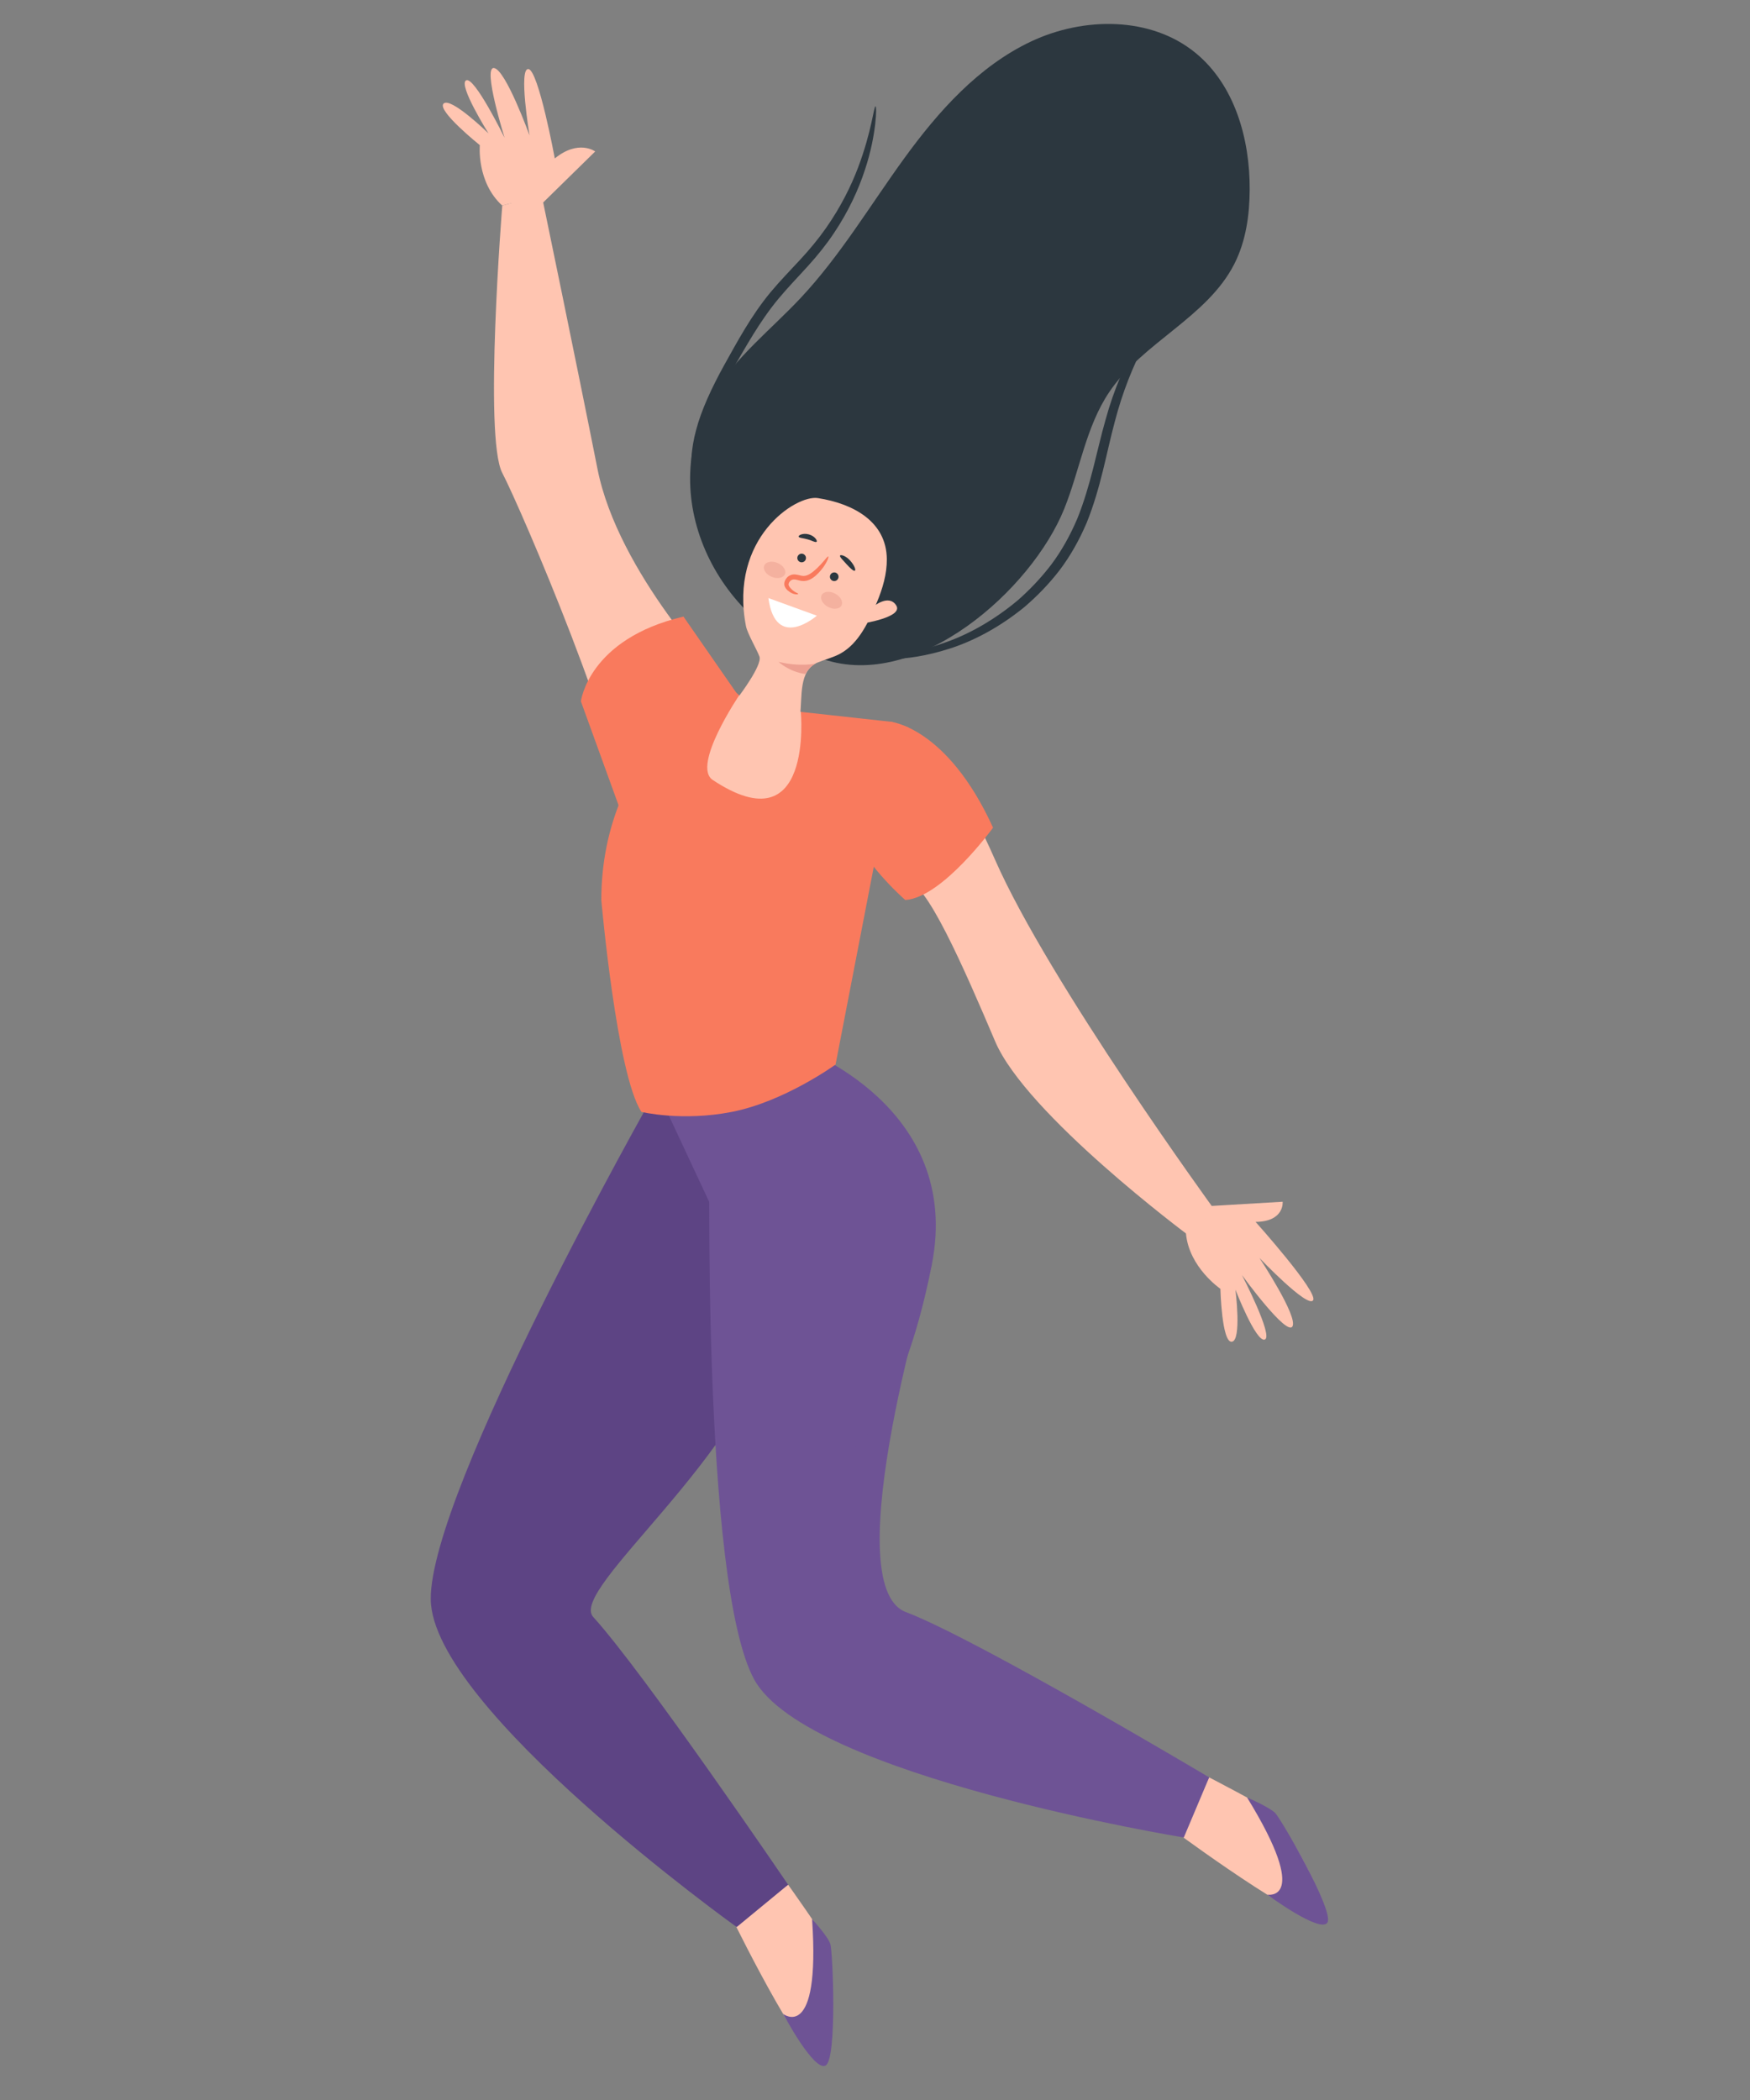 <?xml version="1.0" encoding="utf-8"?>
<!-- Generator: Adobe Illustrator 13.0.0, SVG Export Plug-In . SVG Version: 6.00 Build 14948)  -->
<!DOCTYPE svg PUBLIC "-//W3C//DTD SVG 1.1//EN" "http://www.w3.org/Graphics/SVG/1.1/DTD/svg11.dtd">
<svg version="1.1" id="Layer_1" xmlns="http://www.w3.org/2000/svg" xmlns:xlink="http://www.w3.org/1999/xlink" x="0px" y="0px"
	 width="500px" height="600px" viewBox="0 0 500 600" enable-background="new 0 0 500 600" xml:space="preserve">
<rect x="0" y="0" width="500" height="600" fill="#808080" stroke="none"/>
<path fill="#2C373F" d="M304.069,145.371c4.464-11.078,6.179-23.409,12.84-33.321c9.584-14.266,27.993-21.343,35.771-36.667
	c3.304-6.507,4.34-13.953,4.374-21.251c0.063-14.441-4.26-29.791-15.414-38.967c-12.814-10.543-32.042-10.396-47.053-3.313
	c-15.005,7.084-26.473,19.942-36.223,33.371c-9.748,13.429-18.282,27.841-29.635,39.944c-8.419,8.974-18.404,16.711-24.745,27.256
	c-17.384,28.901,0.502,65.469,31.19,75.901C262.141,197.488,294.742,168.526,304.069,145.371"/>
<path fill="#FFC5B1" d="M342.485,349.214c-2.669,2.195,0.243,0.676-3.639,3.202c0.866,9.699,9.837,15.811,9.837,15.811
	s0.378,15.443,3.261,15.126c2.889-0.313,1.039-14.868,1.039-14.868s5.907,15.209,8.404,14.24c2.498-0.965-6.543-18.418-6.543-18.418
	s12.672,17.443,14.413,14.694c1.739-2.748-9.412-19.58-9.412-19.58s13.77,14.435,15.325,12.098
	c1.553-2.332-16.432-22.406-16.432-22.406c8.324-0.092,7.734-5.759,7.734-5.759l-20.276,1.202
	C346.197,344.556,343.713,348.201,342.485,349.214"/>
<path fill="#FFC5B1" d="M148.785,57.977c-3.47,0.609-0.777-0.54-5.277,0.768c-7.396-6.715-6.415-17.272-6.415-17.272
	s-12.401-9.944-10.344-11.888c2.068-1.947,12.826,8.533,12.826,8.533s-8.751-13.906-6.401-15.159
	c2.353-1.25,10.987,16.392,10.987,16.392s-6.353-20.334-3.014-19.908c3.336,0.428,10.146,19.242,10.146,19.242
	s-3.204-19.261-0.322-18.957c2.88,0.304,7.542,25.537,7.542,25.537c6.792-5.527,11.543-1.99,11.543-1.99l-14.861,14.571
	C155.196,57.847,150.38,57.7,148.785,57.977"/>
<path fill="#FFC5B1" d="M233.669,142.312c-6.273-0.979-25.403,11.418-20.534,36.59c0.407,2.114,3.167,6.768,3.854,8.69
	c0.869,2.439-5.898,11.358-5.898,11.358l17.468,5.581c0.746-5.276-0.507-12.988,5.139-15.28c2.109-0.857,4.368-1.401,6.362-2.487
	c5.38-2.938,8.25-9.364,10.458-14.623c1.65-3.932,2.907-8.158,2.86-12.424C253.263,148.976,243.75,143.888,233.669,142.312"/>
<path fill="#FFC5B1" d="M198.688,211.255c0-9.061,2.875-12.519,12.382-12.519c9.511,0,22.066,3.458,22.066,12.519
	c0,9.063-6.717,20.404-16.229,20.404C207.397,231.659,198.688,220.318,198.688,211.255"/>
<path fill="#FFC5B1" d="M206.197,194.345c0,0-29.569-30.489-35.485-60.355c-5.916-29.864-15.966-78.328-15.966-78.328l-11.241,3.084
	c0,0-5.325,66.228,0,76.373c5.324,10.141,35.488,80.582,34.896,98.609L206.197,194.345z"/>
<path fill="#FFC5B1" d="M258.909,209.106c0,0,10.056,1.69,25.433,36.629c15.38,34.937,62.695,99.978,62.695,99.978l-7.69,7.082
	c0,0-46.132-34.369-55.005-55.218c-8.869-20.85-20.106-46.771-25.433-45.646C253.589,253.062,231.112,222.065,258.909,209.106"/>
<path fill="#F97A5D" d="M179.742,238.388l-13.77-38.004c0,0,2.123-17.826,29.301-24.216l15.394,22.183L179.742,238.388z"/>
<path fill="#F97A5D" d="M254.318,206.191c0,0,16.245,1.369,29.412,30.288c0,0-14.479,19.99-25.072,20.665
	C258.658,257.144,219.314,223.513,254.318,206.191"/>
<path fill="#FFC5B1" d="M209.687,549.146c0,0,23.45,47.883,26.19,39.017c2.737-8.868,1.833-30.165,0.361-33.204
	c-1.472-3.043-11.059-16.474-11.059-16.474L209.687,549.146z"/>
<path fill="#5D4484" d="M207.895,321.494l-21.443-8.198c0,0-63.643,112.44-63.379,143.639c0.265,31.194,87.408,93.655,87.408,93.655
	l14.699-12.104c0,0-41.305-60.727-55.688-76.489c-7.191-7.883,44.297-46.504,52.096-83.667
	C229.387,341.165,207.895,321.494,207.895,321.494"/>
<path fill="#FFC5B1" d="M336.828,524.061c0,0,43.864,32.332,42.04,23.258c-1.83-9.083-12.873-27.616-15.643-29.679
	c-2.772-2.06-17.749-9.815-17.749-9.815L336.828,524.061z"/>
<path fill="#6E5395" d="M266.237,361.31l-63.444-36.767c0,0-2.519,127.726,12.712,155.342
	c15.227,27.615,122.724,45.113,122.724,45.113l7.247-17.174c0,0-66.319-39.514-86.681-47.246
	C238.433,452.841,266.237,361.31,266.237,361.31"/>
<path fill="#6E5395" d="M228.451,299.39c0,0,46.718,16.54,37.785,61.919c-8.929,45.381-23.813,53.889-23.813,53.889l-26.792-43.96
	l-26.898-57.569l26.898-3.41L228.451,299.39z"/>
<path fill="#F97A5D" d="M206.197,194.345c0,0-34.392,19.275-34.392,62.828c0,0,4.37,49.656,11.449,60.508c0,0,11.512,2.809,25.865,0
	c15.047-2.948,29.611-13.525,29.611-13.525l11.753-60.792l9.144-35.497l-4.958-1.637l-25.867-2.839c0,0,3.718,38.64-25.167,19.45
	c-6.083-4.042,7.572-24.188,7.572-24.188L206.197,194.345z"/>
<path fill="#2C373F" d="M338.765,79.604c-0.136-0.122-1.729,1.324-4.247,4.271c-2.506,2.953-5.926,7.441-9.36,13.499
	c-3.445,6.032-6.858,13.686-9.29,22.57c-2.52,8.818-4.21,18.731-8.084,28.278c-2.012,4.718-4.448,9.108-7.349,12.99
	c-2.928,3.857-6.174,7.244-9.516,10.196c-6.829,5.745-13.981,9.697-20.357,11.983c-6.369,2.314-11.824,3.353-15.615,3.729
	c-3.789,0.416-5.93,0.48-5.933,0.727c-0.01,0.155,2.125,0.481,6.016,0.406c3.888-0.029,9.547-0.772,16.214-2.909
	c6.67-2.107,14.208-6.006,21.415-11.879c3.532-3.018,6.971-6.511,10.065-10.53c3.068-4.04,5.661-8.658,7.767-13.603
	c4.035-9.98,5.63-19.98,7.977-28.681c2.243-8.731,5.358-16.245,8.51-22.29c3.131-6.063,6.237-10.657,8.439-13.791
	C337.632,81.444,338.931,79.75,338.765,79.604"/>
<path fill="#2C373F" d="M250.167,30.388c-0.53-0.082-1.045,7.017-5.017,17.517c-1.983,5.23-4.935,11.247-9.171,17.279
	c-2.121,3.021-4.556,5.996-7.314,8.961c-2.74,2.978-5.722,6.002-8.546,9.396c-5.653,6.847-9.544,14.247-13.208,20.779
	c-3.636,6.596-6.533,12.872-8.007,18.484c-1.534,5.595-1.625,10.412-1.139,13.607c0.509,3.208,1.308,4.835,1.441,4.791
	c0.253-0.065-0.16-1.782-0.307-4.893c-0.124-3.105,0.271-7.63,1.988-12.921c1.662-5.31,4.647-11.295,8.374-17.751
	c3.785-6.454,7.709-13.705,13.112-20.229c2.709-3.268,5.654-6.281,8.409-9.333c2.771-3.038,5.293-6.2,7.417-9.365
	c4.266-6.337,7.115-12.65,8.898-18.111c1.823-5.458,2.6-10.062,2.969-13.237C250.432,32.183,250.333,30.402,250.167,30.388"/>
<path fill="#F97A5D" d="M228.06,169.675c0.027-0.205-1.146-0.391-2.256-1.695c-0.256-0.3-0.512-0.739-0.508-0.994
	c0.004-0.274,0.196-0.751,0.528-1.026c0.341-0.307,0.719-0.456,1.224-0.404c0.521,0.039,1.152,0.296,1.977,0.42
	c1.811,0.24,3.222-0.781,4.149-1.61c0.954-0.87,1.682-1.753,2.224-2.545c1.08-1.594,1.417-2.746,1.25-2.831
	c-0.191-0.103-0.841,0.851-2.062,2.188c-0.61,0.664-1.376,1.427-2.282,2.161c-0.895,0.713-1.991,1.362-3.081,1.19
	c-0.581-0.075-1.256-0.345-2.077-0.4c-0.835-0.083-1.765,0.302-2.276,0.877c-0.544,0.587-0.848,1.278-0.786,2.098
	c0.163,0.839,0.607,1.231,0.977,1.597C226.651,170.091,228.111,169.864,228.06,169.675"/>
<path fill="#FFFFFF" d="M219.538,170.874l13.848,5.037C233.386,175.91,221.636,186.192,219.538,170.874"/>
<path fill="#F4B19F" d="M234.769,170.017c-0.554,1.05,0.268,2.57,1.831,3.394c1.563,0.823,3.279,0.64,3.833-0.412
	c0.552-1.05-0.267-2.571-1.83-3.392C237.038,168.782,235.324,168.966,234.769,170.017"/>
<path fill="#F4B19F" d="M218.35,161.597c-0.455,1.098,0.504,2.535,2.136,3.209c1.636,0.675,3.328,0.333,3.782-0.766
	c0.454-1.099-0.505-2.533-2.14-3.208C220.495,160.159,218.803,160.5,218.35,161.597"/>
<path fill="#EDA091" d="M232.978,189.62c0,0-4.634,0.943-10.542-0.532c0,0,2.915,2.829,7.67,3.487
	C230.106,192.574,231.172,190.603,232.978,189.62"/>
<path fill="#2C373F" d="M228.243,158.487c-0.519,0.441-0.581,1.22-0.141,1.739c0.441,0.52,1.217,0.583,1.739,0.145
	c0.52-0.441,0.581-1.22,0.141-1.739C229.54,158.111,228.763,158.046,228.243,158.487"/>
<path fill="#2C373F" d="M237.552,163.842c-0.519,0.44-0.584,1.219-0.144,1.739c0.438,0.52,1.216,0.583,1.74,0.146
	c0.519-0.44,0.582-1.22,0.141-1.742C238.848,163.464,238.071,163.401,237.552,163.842"/>
<path fill="#2C373F" d="M228.189,153.336c0.123,0.396,1.278,0.381,2.549,0.766c1.28,0.345,2.253,0.971,2.569,0.7
	c0.326-0.226-0.428-1.61-2.166-2.104C229.406,152.194,228.031,152.969,228.189,153.336"/>
<path fill="#2C373F" d="M244.266,163.045c0.312-0.229-0.175-1.554-1.36-2.878c-1.197-1.353-2.727-1.805-2.889-1.428
	c-0.17,0.368,0.762,1.227,1.813,2.416C242.893,162.341,243.93,163.299,244.266,163.045"/>
<path fill="#FFC5B1" d="M249.489,173.331c0,0,4.441-3.731,6.574-0.355c2.131,3.375-9.596,5.153-9.596,5.153L249.489,173.331z"/>
<path fill="#6E5395" d="M356.3,513.554c0,0,6.368,2.769,8.028,4.432c1.663,1.66,16.893,27.963,14.952,31.286
	c-1.938,3.321-17.21-7.955-17.21-7.955S374.849,543.734,356.3,513.554"/>
<path fill="#6E5395" d="M232.03,548.336c0,0,4.524,4.891,5.222,7.134c0.695,2.243,1.945,32.61-1.318,34.649
	c-3.258,2.041-12.174-14.716-12.174-14.716s10.657,8.348,8.271-26.996"/>
</svg>
